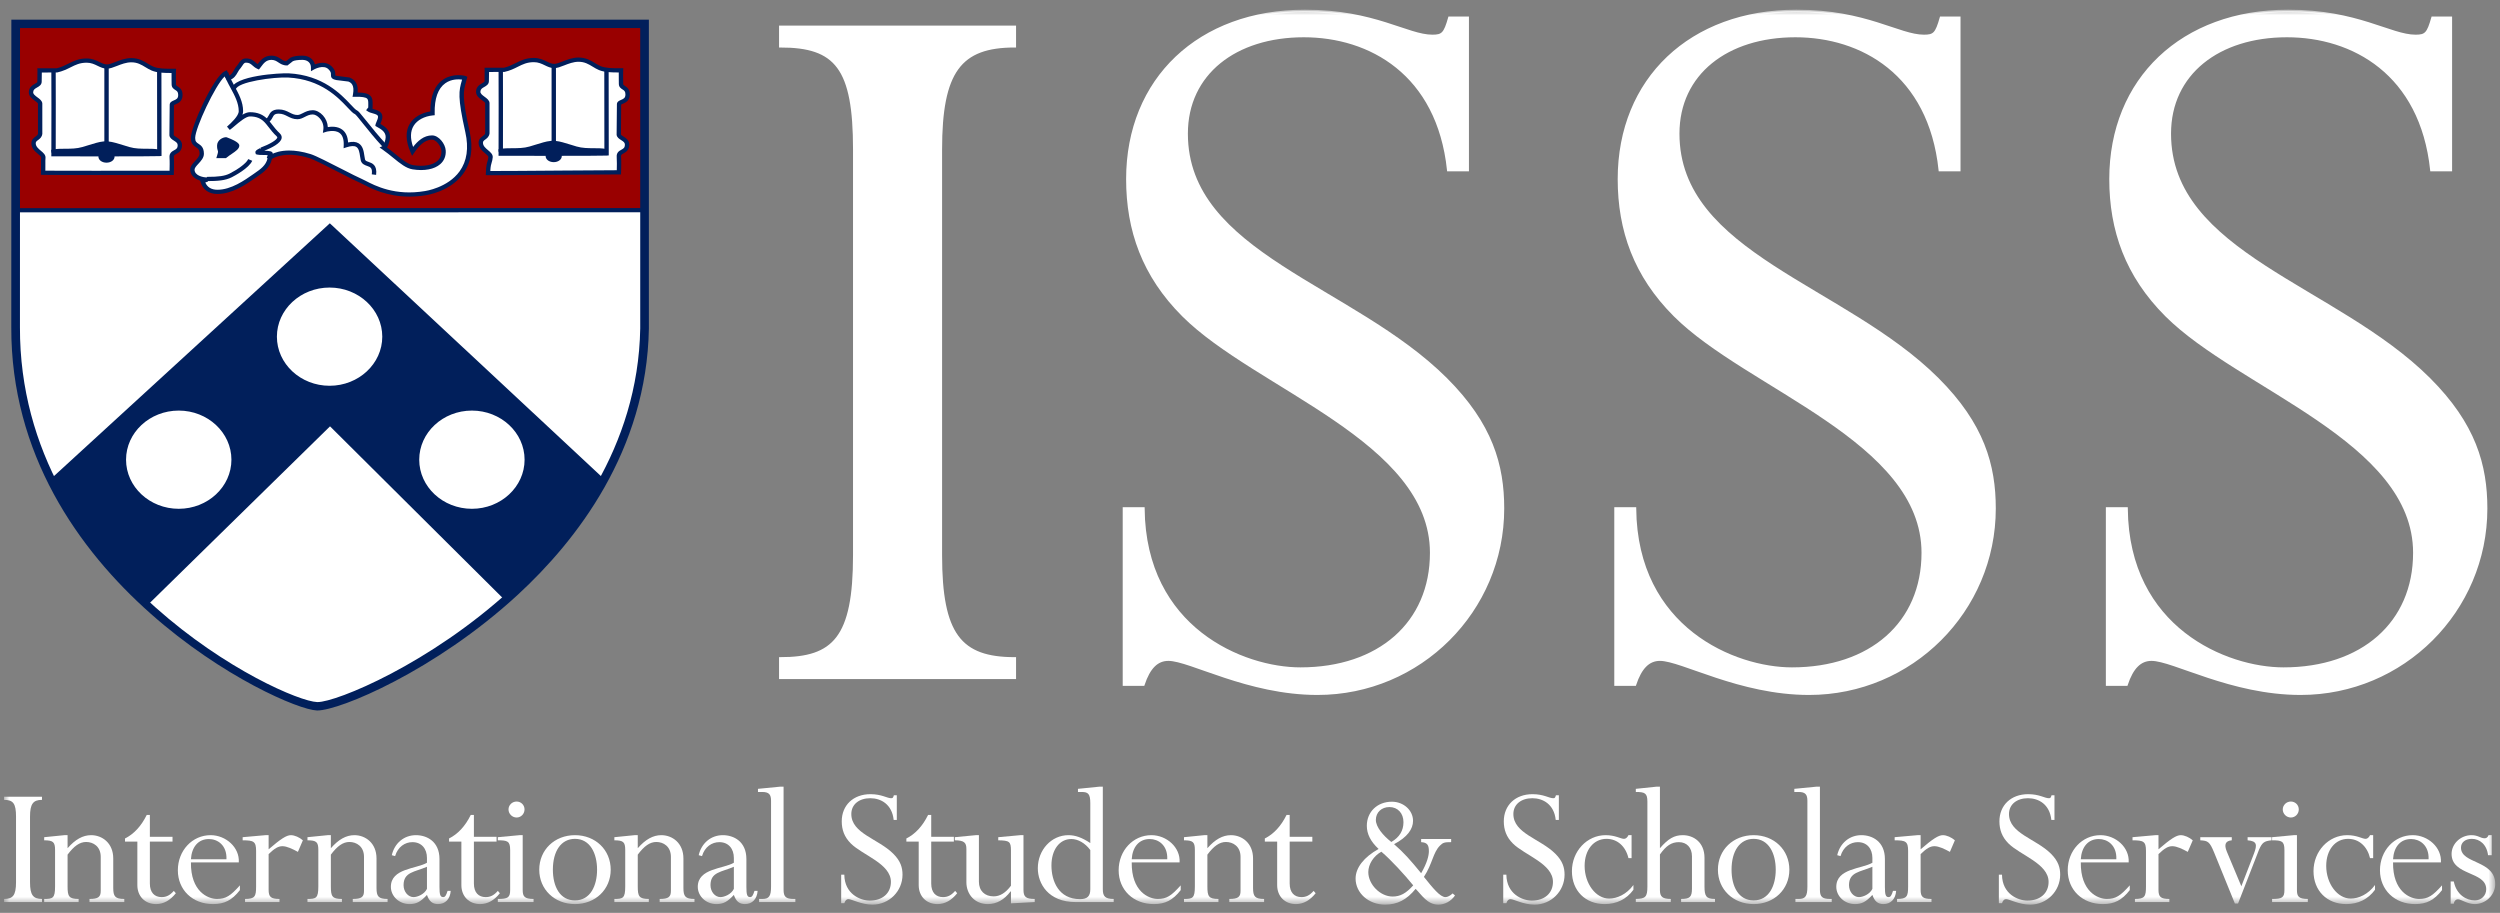 <?xml version="1.0" encoding="UTF-8"?>
<svg width="241px" height="88px" viewBox="0 0 241 88" version="1.1" xmlns="http://www.w3.org/2000/svg" xmlns:xlink="http://www.w3.org/1999/xlink">
    <rect x="0" y="0" width="241" height="88" fill="#808080" stroke="none"/>
    <!-- Generator: Sketch 48.2 (47327) - http://www.bohemiancoding.com/sketch -->
    <title>logo/penn-isss/reverse</title>
    <desc>Created with Sketch.</desc>
    <defs>
        <polygon id="path-1" points="0 86.25 240.149 86.25 240.149 0 0 0"></polygon>
    </defs>
    <g id="nav/footer/penn-isss" stroke="none" stroke-width="1" fill="none" fill-rule="evenodd" transform="translate(-494, -50)">
        <g id="logo/penn-isss/reverse-alt" transform="translate(494.391, 49.379)">
            <g id="Page-1-Copy" transform="translate(0, 1.579)">
                <path d="M1.14,1.338 L61.765,1.338 L61.765,30.709 C61.354,54.652 33.67,67.236 30.187,67.121 C26.565,67 1.058,54.687 1.134,30.585 C1.135,30.152 1.14,1.338 1.14,1.338" id="Fill-1" fill="#FFFFFF"></path>
                <path d="M1.135,19.188 C1.222,19.272 1.138,1.343 1.138,1.343 L61.719,1.343 L61.719,19.189 L1.135,19.188 Z" id="Fill-3" fill="#990000"></path>
                <path d="M1.331,18.984 L61.507,18.984 L61.507,1.547 L1.349,1.547 C1.41,14.514 1.407,18.013 1.331,18.984 Z M61.929,19.393 L1.135,19.392 L1.099,19.181 L0.931,19.146 C0.995,18.692 0.95,6.141 0.927,1.344 L0.927,1.138 L61.929,1.138 L61.929,19.393 Z" id="Fill-5" fill="#990000"></path>
                <path d="M4.529,45.314 C6.86,50.061 9.74,53.883 13.784,57.134 L31.424,39.85 L48.404,56.728 C51.904,53.626 55.313,49.871 57.757,45.422 L31.403,20.85 L4.65,45.364 L4.529,45.314 Z" id="Fill-7" fill="#011F5B"></path>
                <path d="M4.84,45.471 C7.196,50.197 10.041,53.825 13.771,56.858 L31.425,39.559 L48.412,56.444 C52.339,52.94 55.393,49.246 57.495,45.461 L31.402,21.133 L4.84,45.471 Z M13.798,57.411 L13.65,57.292 C9.735,54.144 6.776,50.365 4.339,45.402 L4.098,44.912 L4.605,45.124 L31.404,20.569 L31.55,20.704 L58.017,45.381 L57.942,45.517 C55.789,49.439 52.627,53.262 48.545,56.879 L48.395,57.013 L31.423,40.141 L13.798,57.411 Z" id="Fill-9" fill="#011F5B"></path>
                <polygon id="Fill-11" fill="#011F5B" points="1.135 19.514 1.135 19.105 61.715 19.097 61.715 19.505"></polygon>
                <path d="M46.539,5.777 L48.188,5.777 C49.397,5.51 49.837,4.831 51.076,4.831 C51.968,4.831 52.388,5.405 53.043,5.405 C53.596,5.405 54.446,4.793 55.378,4.793 C56.331,4.793 56.802,5.348 57.427,5.605 C57.98,5.835 58.707,5.823 59.475,5.823 C59.455,6.358 59.475,6.676 59.475,7.125 C59.475,7.585 60.11,7.403 60.11,8.15 C60.11,8.934 59.29,8.78 59.29,9.096 L59.259,12.012 C59.301,12.375 60.059,12.423 60.059,12.977 C60.059,13.8 59.215,13.514 59.27,14.163 C59.311,14.641 59.27,15.654 59.27,15.654 C57.641,15.654 47.168,15.747 46.655,15.728 C46.686,14.648 46.86,14.713 46.897,14.192 C46.928,13.772 45.956,13.513 45.956,12.805 C45.956,12.318 46.539,12.346 46.59,11.887 L46.59,8.981 C46.56,8.598 45.679,8.407 45.709,7.862 C45.745,7.21 46.529,7.293 46.529,6.857 C46.529,6.668 46.549,5.959 46.539,5.777" id="Fill-13" fill="#FFFFFF"></path>
                <path d="M46.874,15.527 C47.759,15.534 51.017,15.506 53.934,15.484 C56.142,15.469 58.209,15.453 59.066,15.451 C59.075,15.136 59.088,14.515 59.06,14.18 C59.023,13.741 59.305,13.586 59.511,13.474 C59.714,13.363 59.848,13.289 59.848,12.977 C59.848,12.786 59.711,12.689 59.488,12.547 C59.296,12.426 59.079,12.289 59.051,12.034 L59.079,9.093 C59.079,8.839 59.312,8.742 59.481,8.67 C59.714,8.572 59.9,8.495 59.9,8.149 C59.9,7.841 59.783,7.766 59.62,7.664 C59.47,7.567 59.265,7.437 59.265,7.125 C59.265,6.976 59.262,6.84 59.26,6.706 C59.256,6.493 59.253,6.283 59.258,6.027 L59.254,6.027 C58.547,6.027 57.883,6.016 57.344,5.793 C57.132,5.705 56.938,5.587 56.75,5.473 C56.348,5.228 55.97,4.997 55.378,4.997 C54.892,4.997 54.415,5.184 53.995,5.347 C53.635,5.488 53.325,5.609 53.043,5.609 C52.691,5.609 52.402,5.469 52.122,5.333 C51.82,5.187 51.506,5.035 51.076,5.035 C50.414,5.035 50.004,5.24 49.529,5.478 C49.175,5.656 48.773,5.857 48.234,5.976 L46.752,5.981 C46.752,6.141 46.747,6.349 46.744,6.529 C46.742,6.671 46.739,6.794 46.739,6.857 C46.739,7.173 46.492,7.312 46.294,7.425 C46.07,7.55 45.933,7.639 45.92,7.873 C45.909,8.054 46.075,8.189 46.328,8.374 C46.55,8.536 46.779,8.704 46.8,8.965 L46.801,11.888 C46.765,12.219 46.552,12.373 46.397,12.487 C46.241,12.6 46.166,12.661 46.166,12.805 C46.166,13.107 46.417,13.318 46.658,13.521 C46.89,13.717 47.129,13.919 47.108,14.206 C47.091,14.431 47.05,14.565 47.01,14.695 C46.958,14.862 46.899,15.05 46.874,15.527 M47.045,15.935 C46.834,15.935 46.697,15.934 46.647,15.933 L46.438,15.924 L46.445,15.722 C46.465,15.036 46.543,14.781 46.606,14.577 C46.644,14.455 46.674,14.358 46.688,14.177 C46.694,14.093 46.528,13.953 46.382,13.829 C46.098,13.59 45.745,13.292 45.745,12.805 C45.745,12.451 45.976,12.283 46.144,12.16 C46.29,12.054 46.366,11.993 46.381,11.866 L46.379,8.981 C46.374,8.918 46.208,8.797 46.075,8.7 C45.808,8.506 45.476,8.263 45.499,7.851 C45.525,7.386 45.86,7.196 46.082,7.071 C46.265,6.968 46.318,6.928 46.318,6.857 C46.318,6.792 46.321,6.666 46.323,6.521 C46.329,6.248 46.335,5.906 46.329,5.788 L46.317,5.572 L48.188,5.572 C48.628,5.47 48.987,5.291 49.335,5.116 C49.838,4.864 50.312,4.626 51.076,4.626 C51.606,4.626 51.981,4.809 52.311,4.968 C52.568,5.094 52.79,5.2 53.043,5.2 C53.243,5.2 53.531,5.088 53.837,4.969 C54.293,4.79 54.811,4.588 55.378,4.588 C56.091,4.588 56.561,4.874 56.974,5.128 C57.156,5.238 57.328,5.343 57.509,5.418 C57.996,5.619 58.657,5.62 59.364,5.619 L59.694,5.619 L59.685,5.831 C59.672,6.181 59.677,6.438 59.681,6.699 C59.683,6.835 59.686,6.973 59.686,7.125 C59.686,7.209 59.713,7.234 59.851,7.322 C60.038,7.441 60.321,7.621 60.321,8.149 C60.321,8.763 59.9,8.94 59.648,9.045 C59.593,9.068 59.509,9.104 59.49,9.123 L59.47,12.013 C59.476,12.053 59.6,12.13 59.718,12.206 C59.951,12.353 60.27,12.556 60.27,12.977 C60.27,13.527 59.938,13.71 59.718,13.829 C59.522,13.937 59.466,13.976 59.48,14.146 C59.521,14.631 59.482,15.62 59.48,15.662 L59.473,15.859 L59.27,15.859 C58.587,15.859 56.345,15.875 53.937,15.892 C51.067,15.914 48.116,15.935 47.045,15.935" id="Fill-15" fill="#011F5B"></path>
                <path d="M52.743,14.066 C50.372,14.066 48.074,14.062 47.881,14.061 L47.668,14.061 L47.67,13.854 C47.691,12.344 47.67,5.892 47.67,5.827 L48.092,5.825 C48.092,5.887 48.11,11.836 48.094,13.653 C51.243,13.66 56.745,13.663 57.871,13.642 C57.871,11.675 57.862,5.778 57.862,5.778 L58.283,5.777 C58.283,5.777 58.293,12.108 58.293,13.838 L58.293,14.024 L58.101,14.041 C57.877,14.061 55.269,14.066 52.743,14.066" id="Fill-17" fill="#011F5B"></path>
                <mask id="mask-2" fill="white">
                    <use xlink:href="#path-1"></use>
                </mask>
                <g id="Clip-20"></g>
                <polygon id="Fill-19" fill="#011F5B" mask="url(#mask-2)" points="52.781 13.876 53.203 13.876 53.203 5.424 52.781 5.424"></polygon>
                <path d="M53.146,12.834 C53.576,12.853 54.365,13.134 55.133,13.359 C56.126,13.652 57.179,13.447 57.959,13.599 C58.205,13.647 53.146,13.685 53.146,13.685 C53.165,12.739 53.146,12.834 53.146,12.834" id="Fill-21" fill="#011F5B" mask="url(#mask-2)"></path>
                <path d="M53.365,13.067 C53.366,13.175 53.364,13.31 53.36,13.48 C53.802,13.476 54.289,13.472 54.775,13.466 C54.686,13.438 54.596,13.411 54.508,13.384 C54.078,13.251 53.667,13.123 53.365,13.067 Z M52.931,13.891 L52.935,13.681 C52.943,13.346 52.944,13.147 52.944,13.029 L52.891,13.027 L52.978,12.611 L53.17,12.628 C53.189,12.631 53.205,12.632 53.22,12.635 C53.57,12.665 54.066,12.818 54.635,12.994 C54.82,13.051 55.008,13.11 55.194,13.165 C55.742,13.325 56.312,13.327 56.862,13.329 C57.27,13.33 57.654,13.331 58.001,13.399 L58.187,13.435 L58.178,13.622 C58.17,13.705 58.164,13.759 57.919,13.795 L57.917,13.799 C57.913,13.798 57.909,13.797 57.904,13.795 C57.463,13.857 56.294,13.864 53.147,13.89 L52.931,13.891 Z" id="Fill-22" fill="#011F5B" mask="url(#mask-2)"></path>
                <path d="M52.418,14.087 C52.418,13.875 52.672,13.704 52.987,13.704 C53.301,13.704 53.555,13.875 53.555,14.087 C53.555,14.298 53.301,14.469 52.987,14.469 C52.672,14.469 52.418,14.298 52.418,14.087" id="Fill-23" fill="#011F5B" mask="url(#mask-2)"></path>
                <path d="M52.987,13.908 C52.771,13.908 52.629,14.015 52.629,14.087 C52.629,14.157 52.771,14.264 52.987,14.264 C53.205,14.264 53.344,14.16 53.344,14.087 C53.344,14.014 53.205,13.908 52.987,13.908 M52.987,14.673 C52.549,14.673 52.207,14.416 52.207,14.087 C52.207,13.757 52.549,13.499 52.987,13.499 C53.423,13.499 53.766,13.757 53.766,14.087 C53.766,14.416 53.423,14.673 52.987,14.673" id="Fill-24" fill="#011F5B" mask="url(#mask-2)"></path>
                <path d="M52.708,12.834 C52.277,12.853 51.488,13.134 50.721,13.359 C49.727,13.652 48.673,13.447 47.894,13.599 C47.648,13.647 52.708,13.685 52.708,13.685 C52.687,12.739 52.708,12.834 52.708,12.834" id="Fill-25" fill="#011F5B" mask="url(#mask-2)"></path>
                <path d="M51.078,13.466 C51.565,13.472 52.052,13.476 52.493,13.48 C52.489,13.31 52.487,13.175 52.487,13.068 C52.186,13.123 51.775,13.25 51.346,13.383 C51.257,13.411 51.168,13.438 51.078,13.466 Z M52.923,13.891 L52.706,13.889 C49.56,13.865 48.39,13.856 47.95,13.796 C47.945,13.797 47.941,13.798 47.936,13.799 L47.934,13.794 C47.69,13.758 47.685,13.705 47.676,13.621 L47.658,13.438 L47.853,13.399 C48.199,13.331 48.584,13.331 48.991,13.329 C49.542,13.327 50.112,13.326 50.66,13.165 C50.846,13.111 51.034,13.051 51.218,12.995 C51.788,12.818 52.284,12.665 52.635,12.635 C52.649,12.633 52.665,12.631 52.683,12.628 L52.873,12.607 L52.964,13.027 L52.909,13.029 C52.909,13.146 52.911,13.345 52.918,13.681 L52.923,13.891 Z" id="Fill-26" fill="#011F5B" mask="url(#mask-2)"></path>
                <path d="M19.137,16.505 C19.301,17.126 19.783,17.537 20.571,17.537 C22.035,17.537 23.449,16.486 24.299,15.893 C24.965,15.434 25.651,14.947 25.651,13.943 L25.528,14.325 C25.528,14.325 26.675,13.216 29.502,14.095 C30.288,14.34 33.651,16.17 34.378,16.467 C35.002,16.725 37.193,18.247 40.615,17.661 C40.615,17.661 45.841,16.963 44.673,11.749 C43.839,8.021 44.098,7.756 44.416,6.561 C44.293,6.504 41.22,5.835 41.302,9.965 C39.97,10.099 38.27,11.074 39.376,13.637 C39.827,12.986 40.431,12.297 41.26,12.297 C41.783,12.297 42.333,13.025 42.367,13.56 C42.449,14.86 41.097,15.434 39.417,15.166 C38.565,15.031 37.781,14.117 36.607,13.293 C36.812,13.197 37,12.528 37,12.26 C37,11.6 36.415,11.294 36.017,11.074 C36.098,10.845 36.262,10.538 36.262,10.309 C36.262,9.783 35.494,9.822 35.197,9.622 C35.319,9.458 35.319,9.554 35.319,9.315 C35.319,8.549 35.443,8.129 33.845,8.168 C33.978,7.412 33.815,6.925 33.271,6.714 L32.084,6.561 C31.346,6.428 32.081,6.189 31.401,5.554 C30.793,4.986 29.794,5.554 29.794,5.554 C29.794,5.028 29.42,4.611 28.765,4.611 C28.417,4.611 27.987,4.639 27.741,4.763 L27.249,5.146 C26.635,5.146 26.481,4.611 25.775,4.611 C25.067,4.611 24.781,5.146 24.504,5.49 C24.022,5.27 23.961,4.878 23.316,4.878 C22.937,4.878 22.825,5.27 22.66,5.451 C22.24,5.902 22.27,6.367 21.615,6.597 L21.371,6.181 C21.363,6.155 21.356,6.128 21.35,6.102 C20.387,6.551 18.214,11.351 18.214,12.336 C18.214,13.273 19.055,12.862 19.055,13.866 C19.055,14.459 18.154,14.89 18.154,15.396 C18.154,16.036 18.922,16.352 19.587,16.352 L19.137,16.505 Z" id="Fill-27" fill="#FFFFFF" mask="url(#mask-2)"></path>
                <path d="M27.485,13.552 C28.051,13.552 28.74,13.644 29.567,13.901 C30.048,14.051 31.413,14.75 32.617,15.366 C33.416,15.775 34.17,16.161 34.46,16.279 C34.553,16.318 34.679,16.382 34.837,16.464 C35.77,16.947 37.71,17.951 40.579,17.46 C40.608,17.456 42.77,17.147 43.917,15.555 C44.623,14.575 44.808,13.309 44.468,11.791 C43.697,8.348 43.85,7.801 44.129,6.809 L44.155,6.715 C43.838,6.673 43.142,6.641 42.543,7.062 C41.831,7.563 41.484,8.538 41.512,9.961 L41.516,10.149 L41.323,10.168 C40.505,10.251 39.818,10.625 39.485,11.168 C39.161,11.696 39.144,12.381 39.432,13.206 C39.874,12.637 40.461,12.094 41.261,12.094 C41.909,12.094 42.536,12.906 42.577,13.548 C42.61,14.078 42.427,14.535 42.049,14.866 C41.479,15.364 40.509,15.548 39.383,15.367 C38.755,15.267 38.183,14.801 37.521,14.26 C37.198,13.997 36.865,13.725 36.484,13.458 L36.198,13.258 L36.516,13.109 C36.617,13.035 36.789,12.51 36.789,12.26 C36.789,11.734 36.319,11.475 35.941,11.267 L35.789,11.183 L35.818,11.007 C35.841,10.942 35.87,10.87 35.901,10.796 C35.972,10.627 36.052,10.437 36.052,10.309 C36.052,10.137 35.915,10.069 35.531,9.964 C35.362,9.916 35.202,9.873 35.077,9.787 L34.901,9.669 L35.027,9.501 C35.062,9.455 35.089,9.425 35.109,9.404 C35.11,9.383 35.109,9.355 35.109,9.314 L35.111,9.159 C35.114,8.84 35.111,8.656 35.002,8.552 C34.86,8.415 34.483,8.357 33.851,8.371 L33.595,8.378 L33.638,8.133 C33.792,7.256 33.482,7.015 33.193,6.904 L32.056,6.763 C31.583,6.678 31.5,6.504 31.511,6.231 C31.517,6.099 31.522,5.951 31.255,5.7 C30.771,5.247 29.908,5.725 29.9,5.729 L29.585,5.908 L29.584,5.554 C29.584,5.104 29.263,4.814 28.765,4.814 C28.333,4.814 28.004,4.86 27.838,4.945 L27.324,5.35 L27.249,5.35 C26.888,5.35 26.655,5.196 26.449,5.061 C26.248,4.929 26.075,4.814 25.774,4.814 C25.273,4.814 25.029,5.141 24.792,5.456 C24.751,5.512 24.71,5.565 24.67,5.616 L24.567,5.744 L24.415,5.675 C24.206,5.579 24.068,5.458 23.947,5.351 C23.761,5.19 23.639,5.082 23.316,5.082 C23.171,5.082 23.094,5.178 22.965,5.382 C22.916,5.458 22.869,5.531 22.819,5.587 C22.682,5.732 22.597,5.884 22.514,6.029 C22.351,6.317 22.181,6.615 21.686,6.789 L21.52,6.846 L21.265,6.413 C20.354,7.258 18.424,11.394 18.424,12.336 C18.424,12.689 18.551,12.773 18.743,12.9 C18.976,13.056 19.266,13.248 19.266,13.867 C19.266,14.251 18.984,14.558 18.735,14.828 C18.544,15.034 18.364,15.23 18.364,15.396 C18.364,15.943 19.115,16.148 19.588,16.148 L19.658,16.545 L19.4,16.632 C19.588,17.092 19.989,17.334 20.571,17.334 C21.886,17.334 23.176,16.43 24.029,15.831 L24.176,15.728 C24.708,15.361 25.256,14.983 25.403,14.309 L25.328,14.264 L25.451,13.882 L25.756,13.927 C26.09,13.752 26.654,13.552 27.485,13.552 M39.081,17.998 C36.91,17.998 35.373,17.203 34.639,16.824 C34.495,16.749 34.38,16.689 34.295,16.654 C33.99,16.53 33.262,16.158 32.421,15.727 C31.291,15.148 29.885,14.428 29.438,14.289 C27.326,13.632 26.197,14.132 25.821,14.367 C25.65,15.213 24.977,15.676 24.421,16.06 L24.276,16.162 C23.378,16.791 22.023,17.741 20.571,17.741 C19.729,17.741 19.132,17.309 18.933,16.555 L18.907,16.456 C18.372,16.292 17.944,15.932 17.944,15.396 C17.944,15.075 18.186,14.811 18.421,14.556 C18.629,14.33 18.845,14.097 18.845,13.867 C18.845,13.463 18.703,13.367 18.505,13.237 C18.281,13.089 18.004,12.903 18.004,12.336 C18.004,11.275 20.215,6.405 21.259,5.918 L21.494,5.809 L21.573,6.125 L21.702,6.336 C21.927,6.216 22.022,6.05 22.146,5.832 C22.235,5.674 22.337,5.494 22.504,5.315 C22.539,5.277 22.572,5.223 22.607,5.168 C22.731,4.971 22.92,4.674 23.316,4.674 C23.801,4.674 24.029,4.874 24.229,5.049 C24.299,5.111 24.368,5.171 24.447,5.223 C24.448,5.221 24.45,5.218 24.451,5.216 C24.708,4.875 25.06,4.406 25.774,4.406 C26.204,4.406 26.46,4.574 26.686,4.724 C26.852,4.833 26.986,4.922 27.179,4.94 L27.609,4.604 C27.874,4.466 28.252,4.406 28.765,4.406 C29.379,4.406 29.838,4.741 29.968,5.25 C30.351,5.101 31.044,4.938 31.547,5.407 C31.951,5.785 31.939,6.074 31.931,6.248 C31.93,6.272 31.929,6.302 31.93,6.317 C31.934,6.312 31.982,6.335 32.122,6.361 L33.3,6.512 C33.906,6.741 34.157,7.225 34.086,7.961 C34.717,7.966 35.086,8.059 35.298,8.262 C35.539,8.492 35.535,8.803 35.531,9.164 L35.53,9.314 C35.53,9.412 35.53,9.478 35.514,9.533 C35.557,9.546 35.603,9.559 35.648,9.572 C35.975,9.662 36.472,9.799 36.472,10.309 C36.472,10.516 36.377,10.746 36.292,10.949 C36.287,10.961 36.282,10.972 36.277,10.984 C36.706,11.229 37.209,11.582 37.209,12.26 C37.209,12.45 37.11,12.957 36.917,13.261 C37.236,13.496 37.529,13.734 37.792,13.949 C38.406,14.45 38.937,14.884 39.452,14.965 C40.432,15.121 41.3,14.971 41.766,14.563 C42.052,14.314 42.183,13.981 42.157,13.572 C42.13,13.14 41.653,12.502 41.261,12.502 C40.512,12.502 39.953,13.169 39.551,13.751 L39.333,14.065 L39.182,13.716 C38.702,12.605 38.683,11.678 39.122,10.96 C39.496,10.35 40.222,9.919 41.09,9.786 C41.093,8.253 41.535,7.201 42.404,6.661 C43.32,6.091 44.396,6.325 44.507,6.377 L44.662,6.45 L44.536,6.916 C44.274,7.847 44.13,8.36 44.879,11.706 C45.245,13.34 45.036,14.715 44.26,15.791 C43.005,17.529 40.74,17.85 40.644,17.863 C40.092,17.957 39.57,17.998 39.081,17.998" id="Fill-28" fill="#011F5B" mask="url(#mask-2)"></path>
                <path d="M21.401,12.473 C21.401,12.473 22.467,12.87 22.467,13.085 C22.467,13.375 21.778,13.696 21.319,14.079 L20.745,14.079 C20.95,13.429 20.745,13.666 20.745,13.085 C20.745,12.648 21.22,12.473 21.401,12.473" id="Fill-29" fill="#011F5B" mask="url(#mask-2)"></path>
                <path d="M21.019,13.874 L21.242,13.874 C21.385,13.761 21.545,13.653 21.698,13.549 C21.884,13.423 22.183,13.221 22.244,13.114 C22.134,13.015 21.756,12.828 21.37,12.68 C21.254,12.7 20.956,12.813 20.956,13.085 C20.956,13.287 20.982,13.368 21.006,13.438 C21.048,13.567 21.066,13.666 21.019,13.874 Z M21.397,14.283 L20.461,14.283 L20.544,14.019 C20.647,13.692 20.632,13.646 20.604,13.562 C20.575,13.473 20.534,13.35 20.534,13.085 C20.534,12.541 21.089,12.268 21.401,12.268 L21.476,12.282 C22.677,12.73 22.677,12.987 22.677,13.085 C22.677,13.385 22.335,13.616 21.94,13.884 C21.776,13.994 21.603,14.11 21.456,14.234 L21.397,14.283 Z" id="Fill-30" fill="#011F5B" mask="url(#mask-2)"></path>
                <path d="M35.867,15.9 L35.449,15.85 C35.528,15.22 35.317,15.146 34.998,15.036 C34.767,14.955 34.48,14.855 34.389,14.511 C34.359,14.395 34.339,14.26 34.319,14.116 C34.267,13.759 34.209,13.355 33.953,13.201 C33.762,13.086 33.449,13.1 33.021,13.24 L32.732,13.334 L32.743,13.038 C32.765,12.468 32.629,12.07 32.339,11.859 C31.856,11.506 31.061,11.745 31.053,11.748 L30.735,11.849 L30.779,11.527 C30.83,11.141 30.701,10.743 30.423,10.438 C30.22,10.214 29.966,10.075 29.758,10.075 C29.458,10.075 29.236,10.188 29.002,10.307 C28.783,10.418 28.558,10.535 28.284,10.535 C27.881,10.535 27.601,10.391 27.33,10.253 C27.074,10.122 26.832,9.999 26.48,9.999 C26.079,9.999 26.006,10.136 25.884,10.365 C25.789,10.541 25.671,10.763 25.384,10.896 L25.201,10.528 C25.362,10.453 25.427,10.332 25.51,10.177 C25.649,9.916 25.823,9.591 26.48,9.591 C26.936,9.591 27.249,9.751 27.526,9.892 C27.772,10.018 27.985,10.126 28.284,10.126 C28.454,10.126 28.616,10.043 28.806,9.946 C29.062,9.815 29.353,9.666 29.758,9.666 C30.088,9.666 30.455,9.854 30.74,10.168 C31.029,10.488 31.193,10.887 31.21,11.293 C31.554,11.236 32.143,11.205 32.592,11.532 C32.943,11.789 33.135,12.206 33.163,12.774 C33.588,12.676 33.92,12.702 34.174,12.854 C34.599,13.11 34.675,13.636 34.735,14.06 C34.754,14.188 34.77,14.308 34.797,14.412 C34.829,14.532 34.917,14.573 35.141,14.651 C35.477,14.768 35.987,14.946 35.867,15.9" id="Fill-31" fill="#011F5B" mask="url(#mask-2)"></path>
                <path d="M3.427,5.829 L5.076,5.829 C6.285,5.562 6.726,4.882 7.965,4.882 C8.856,4.882 9.275,5.456 9.931,5.456 C10.483,5.456 11.335,4.844 12.266,4.844 C13.218,4.844 13.69,5.399 14.315,5.657 C14.868,5.886 15.595,5.875 16.363,5.875 C16.343,6.41 16.363,6.727 16.363,7.177 C16.363,7.637 16.998,7.454 16.998,8.2 C16.998,8.984 16.179,8.831 16.179,9.147 L16.148,12.063 C16.189,12.426 16.947,12.474 16.947,13.028 C16.947,13.851 16.103,13.567 16.158,14.214 C16.199,14.693 16.158,15.706 16.158,15.706 C14.53,15.706 4.277,15.716 3.765,15.696 C3.796,14.616 3.748,14.764 3.786,14.243 C3.817,13.823 2.843,13.564 2.843,12.856 C2.843,12.369 3.427,12.398 3.478,11.938 L3.478,9.032 C3.447,8.651 2.567,8.458 2.597,7.913 C2.634,7.262 3.417,7.345 3.417,6.91 C3.417,6.718 3.438,6.011 3.427,5.829" id="Fill-32" fill="#FFFFFF" mask="url(#mask-2)"></path>
                <path d="M3.981,15.496 C5.246,15.508 11.475,15.504 14.593,15.502 L15.955,15.502 C15.964,15.186 15.977,14.566 15.949,14.231 C15.911,13.792 16.193,13.638 16.399,13.525 C16.602,13.415 16.736,13.341 16.736,13.029 C16.736,12.838 16.6,12.74 16.376,12.599 C16.184,12.478 15.967,12.34 15.939,12.085 L15.968,9.145 C15.968,8.89 16.2,8.793 16.37,8.721 C16.603,8.623 16.787,8.546 16.787,8.2 C16.787,7.893 16.671,7.818 16.508,7.715 C16.358,7.62 16.153,7.489 16.153,7.178 C16.153,7.027 16.15,6.891 16.148,6.757 C16.145,6.545 16.141,6.335 16.146,6.078 C15.438,6.078 14.771,6.068 14.232,5.844 C14.02,5.757 13.826,5.638 13.638,5.524 C13.236,5.279 12.858,5.049 12.266,5.049 C11.781,5.049 11.303,5.234 10.883,5.399 C10.523,5.539 10.213,5.661 9.931,5.661 C9.579,5.661 9.289,5.52 9.01,5.385 C8.707,5.238 8.395,5.086 7.965,5.086 C7.302,5.086 6.892,5.292 6.417,5.531 C6.063,5.707 5.662,5.908 5.123,6.028 L3.64,6.033 C3.64,6.192 3.636,6.401 3.633,6.58 C3.63,6.722 3.628,6.845 3.628,6.91 C3.628,7.225 3.38,7.364 3.182,7.476 C2.959,7.601 2.821,7.691 2.808,7.924 C2.797,8.106 2.963,8.241 3.217,8.426 C3.439,8.587 3.667,8.755 3.688,9.017 L3.689,11.939 C3.653,12.27 3.44,12.425 3.285,12.538 C3.129,12.651 3.054,12.712 3.054,12.857 C3.054,13.158 3.304,13.369 3.546,13.573 C3.778,13.768 4.017,13.97 3.996,14.257 C3.979,14.502 3.98,14.594 3.983,14.744 C3.986,14.887 3.991,15.082 3.981,15.496 M9.482,15.913 C6.671,15.913 4.014,15.911 3.757,15.9 L3.548,15.892 L3.555,15.691 C3.57,15.143 3.566,14.914 3.561,14.752 C3.558,14.591 3.557,14.492 3.575,14.229 C3.582,14.144 3.416,14.004 3.27,13.881 C2.986,13.642 2.632,13.344 2.632,12.857 C2.632,12.503 2.863,12.334 3.032,12.211 C3.178,12.105 3.255,12.044 3.269,11.917 L3.268,9.032 C3.262,8.971 3.096,8.85 2.963,8.751 C2.696,8.557 2.364,8.314 2.387,7.902 C2.413,7.436 2.748,7.248 2.97,7.123 C3.153,7.02 3.206,6.98 3.206,6.91 C3.206,6.844 3.209,6.718 3.212,6.573 C3.218,6.3 3.223,5.958 3.218,5.84 L3.205,5.625 L5.076,5.625 C5.516,5.522 5.875,5.342 6.223,5.167 C6.726,4.917 7.2,4.678 7.965,4.678 C8.494,4.678 8.869,4.86 9.198,5.02 C9.456,5.145 9.679,5.252 9.931,5.252 C10.131,5.252 10.419,5.139 10.725,5.02 C11.181,4.842 11.699,4.64 12.266,4.64 C12.979,4.64 13.449,4.926 13.862,5.179 C14.044,5.29 14.215,5.395 14.397,5.469 C14.884,5.671 15.547,5.666 16.255,5.671 L16.582,5.671 L16.574,5.882 C16.56,6.232 16.565,6.488 16.569,6.751 C16.571,6.887 16.574,7.024 16.574,7.178 C16.574,7.261 16.601,7.286 16.739,7.373 C16.926,7.493 17.209,7.672 17.209,8.2 C17.209,8.814 16.788,8.99 16.537,9.096 C16.481,9.12 16.397,9.156 16.379,9.174 L16.359,12.065 C16.364,12.104 16.487,12.182 16.606,12.258 C16.839,12.404 17.158,12.607 17.158,13.029 C17.158,13.58 16.826,13.761 16.606,13.881 C16.41,13.989 16.354,14.027 16.368,14.197 C16.41,14.683 16.371,15.672 16.369,15.714 L16.361,15.911 L14.593,15.911 C13.251,15.911 11.333,15.913 9.482,15.913" id="Fill-33" fill="#011F5B" mask="url(#mask-2)"></path>
                <path d="M9.631,14.118 C7.26,14.118 4.962,14.113 4.768,14.113 L4.556,14.112 L4.558,13.906 C4.579,12.395 4.558,5.943 4.558,5.878 L4.98,5.876 C4.98,5.939 4.998,11.887 4.981,13.704 C8.132,13.712 13.633,13.714 14.759,13.693 C14.759,11.727 14.749,5.829 14.749,5.829 L15.17,5.829 C15.17,5.829 15.181,12.158 15.181,13.889 L15.181,14.075 L14.989,14.092 C14.765,14.112 12.157,14.118 9.631,14.118" id="Fill-34" fill="#011F5B" mask="url(#mask-2)"></path>
                <polygon id="Fill-35" fill="#011F5B" mask="url(#mask-2)" points="9.668 13.927 10.09 13.927 10.09 5.475 9.668 5.475"></polygon>
                <path d="M10.033,12.885 C10.463,12.905 11.254,13.186 12.02,13.411 C13.014,13.703 14.068,13.499 14.847,13.65 C15.094,13.698 10.033,13.736 10.033,13.736 C10.054,12.79 10.033,12.885 10.033,12.885" id="Fill-36" fill="#011F5B" mask="url(#mask-2)"></path>
                <path d="M10.253,13.119 C10.253,13.227 10.252,13.362 10.248,13.53 C10.69,13.527 11.176,13.522 11.663,13.517 C11.573,13.49 11.483,13.462 11.393,13.435 C10.965,13.302 10.555,13.175 10.253,13.119 Z M9.818,13.943 L9.822,13.732 C9.83,13.396 9.832,13.198 9.832,13.081 L9.778,13.078 L9.865,12.662 L10.059,12.68 C10.076,12.682 10.091,12.684 10.106,12.686 C10.457,12.716 10.952,12.87 11.522,13.045 C11.706,13.103 11.895,13.161 12.082,13.216 C12.63,13.377 13.2,13.379 13.75,13.38 C14.157,13.381 14.542,13.383 14.889,13.45 L15.075,13.487 L15.066,13.673 C15.057,13.756 15.052,13.81 14.807,13.846 L14.806,13.85 C14.801,13.849 14.796,13.849 14.792,13.847 C14.351,13.908 13.182,13.916 10.035,13.941 L9.818,13.943 Z" id="Fill-37" fill="#011F5B" mask="url(#mask-2)"></path>
                <path d="M9.306,14.138 C9.306,13.926 9.561,13.755 9.874,13.755 C10.189,13.755 10.443,13.926 10.443,14.138 C10.443,14.349 10.189,14.52 9.874,14.52 C9.561,14.52 9.306,14.349 9.306,14.138" id="Fill-38" fill="#011F5B" mask="url(#mask-2)"></path>
                <path d="M9.875,13.96 C9.656,13.96 9.517,14.065 9.517,14.138 C9.517,14.21 9.66,14.316 9.875,14.316 C10.094,14.316 10.232,14.211 10.232,14.138 C10.232,14.065 10.094,13.96 9.875,13.96 M9.875,14.724 C9.438,14.724 9.095,14.467 9.095,14.138 C9.095,13.809 9.438,13.551 9.875,13.551 C10.312,13.551 10.654,13.809 10.654,14.138 C10.654,14.467 10.312,14.724 9.875,14.724" id="Fill-39" fill="#011F5B" mask="url(#mask-2)"></path>
                <path d="M9.596,12.885 C9.166,12.905 8.376,13.186 7.61,13.411 C6.615,13.703 5.562,13.499 4.782,13.65 C4.536,13.698 9.596,13.736 9.596,13.736 C9.576,12.79 9.596,12.885 9.596,12.885" id="Fill-40" fill="#011F5B" mask="url(#mask-2)"></path>
                <path d="M7.967,13.518 C8.453,13.522 8.939,13.527 9.381,13.531 C9.378,13.362 9.375,13.227 9.376,13.119 C9.075,13.175 8.665,13.302 8.236,13.434 C8.147,13.462 8.057,13.49 7.967,13.518 Z M9.811,13.942 L9.594,13.94 C6.448,13.916 5.278,13.907 4.838,13.847 C4.834,13.849 4.828,13.85 4.824,13.85 L4.822,13.845 C4.578,13.81 4.573,13.756 4.564,13.673 L4.546,13.49 L4.741,13.45 C5.087,13.383 5.472,13.381 5.879,13.38 C6.43,13.379 7,13.377 7.548,13.216 C7.735,13.161 7.924,13.103 8.108,13.046 C8.677,12.87 9.173,12.717 9.523,12.686 C9.538,12.684 9.553,12.682 9.571,12.68 L9.762,12.659 L9.852,13.079 L9.797,13.081 C9.797,13.197 9.8,13.397 9.807,13.733 L9.811,13.942 Z" id="Fill-41" fill="#011F5B" mask="url(#mask-2)"></path>
                <path d="M11.55,43.358 C11.55,40.631 13.918,38.418 16.839,38.418 C19.76,38.418 22.128,40.631 22.128,43.358 C22.128,46.085 19.76,48.294 16.839,48.294 C13.918,48.294 11.55,46.085 11.55,43.358" id="Fill-42" fill="#FFFFFF" mask="url(#mask-2)"></path>
                <path d="M16.839,38.622 C14.039,38.622 11.76,40.746 11.76,43.358 C11.76,45.967 14.039,48.09 16.839,48.09 C19.639,48.09 21.918,45.967 21.918,43.358 C21.918,40.746 19.639,38.622 16.839,38.622 M16.839,48.498 C13.807,48.498 11.339,46.192 11.339,43.358 C11.339,40.521 13.807,38.215 16.839,38.215 C19.872,38.215 22.339,40.521 22.339,43.358 C22.339,46.192 19.872,48.498 16.839,48.498" id="Fill-43" fill="#011F5B" mask="url(#mask-2)"></path>
                <path d="M26.092,31.497 C26.092,28.77 28.46,26.559 31.38,26.559 C34.302,26.559 36.67,28.77 36.67,31.497 C36.67,34.224 34.302,36.434 31.38,36.434 C28.46,36.434 26.092,34.224 26.092,31.497" id="Fill-44" fill="#FFFFFF" mask="url(#mask-2)"></path>
                <path d="M31.381,26.762 C28.581,26.762 26.302,28.886 26.302,31.497 C26.302,34.107 28.581,36.23 31.381,36.23 C34.181,36.23 36.46,34.107 36.46,31.497 C36.46,28.886 34.181,26.762 31.381,26.762 M31.381,36.637 C28.348,36.637 25.882,34.331 25.882,31.497 C25.882,28.662 28.348,26.355 31.381,26.355 C34.413,26.355 36.88,28.662 36.88,31.497 C36.88,34.331 34.413,36.637 31.381,36.637" id="Fill-45" fill="#011F5B" mask="url(#mask-2)"></path>
                <path d="M39.811,43.358 C39.811,40.631 42.179,38.418 45.101,38.418 C48.022,38.418 50.39,40.631 50.39,43.358 C50.39,46.085 48.022,48.294 45.101,48.294 C42.179,48.294 39.811,46.085 39.811,43.358" id="Fill-46" fill="#FFFFFF" mask="url(#mask-2)"></path>
                <path d="M45.101,38.622 C42.3,38.622 40.022,40.746 40.022,43.358 C40.022,45.967 42.3,48.09 45.101,48.09 C47.901,48.09 50.179,45.967 50.179,43.358 C50.179,40.746 47.901,38.622 45.101,38.622 M45.101,48.498 C42.068,48.498 39.6,46.192 39.6,43.358 C39.6,40.521 42.068,38.215 45.101,38.215 C48.133,38.215 50.601,40.521 50.601,43.358 C50.601,46.192 48.133,48.498 45.101,48.498" id="Fill-47" fill="#011F5B" mask="url(#mask-2)"></path>
                <path d="M36.53,13.228 C35.789,12.437 35.095,11.571 34.588,10.939 C34.262,10.531 33.924,10.109 33.837,10.05 C33.652,9.977 33.436,9.749 33.11,9.402 C32.217,8.453 30.554,6.687 27.411,6.518 C26.043,6.441 22.438,6.93 22.335,7.677 L21.918,7.623 C22.098,6.321 26.658,6.072 27.434,6.11 C30.749,6.289 32.487,8.135 33.421,9.127 C33.668,9.389 33.899,9.635 34.017,9.682 C34.15,9.737 34.307,9.922 34.921,10.688 C35.424,11.315 36.112,12.174 36.842,12.953 L36.53,13.228 Z" id="Fill-48" fill="#011F5B" mask="url(#mask-2)"></path>
                <path d="M25.886,14.234 L25.47,14.171 C25.479,14.116 25.485,14.061 25.488,14.004 C25.361,13.987 25.131,13.984 24.981,13.982 C24.7,13.98 24.521,13.977 24.407,13.944 L24.272,13.905 L24.229,13.745 C24.209,13.569 24.384,13.476 24.586,13.37 C24.624,13.349 24.657,13.332 24.675,13.32 L24.755,13.431 L24.725,13.276 C25.627,12.939 26.292,12.537 26.342,12.3 C26.345,12.284 26.352,12.253 26.294,12.198 C25.948,11.876 25.686,11.536 25.476,11.264 C25.353,11.106 25.243,10.964 25.137,10.85 C24.749,10.441 24.317,10.266 23.695,10.266 C23.315,10.266 22.654,10.827 22.217,11.198 C22.034,11.353 21.874,11.488 21.759,11.566 L21.491,11.253 L21.598,11.155 C21.905,10.875 22.623,10.221 22.623,9.756 C22.623,8.975 22.225,8.238 21.839,7.526 C21.572,7.034 21.321,6.57 21.196,6.097 L21.604,5.996 C21.717,6.423 21.956,6.866 22.211,7.336 C22.621,8.093 23.045,8.874 23.045,9.756 C23.045,9.871 23.021,9.987 22.978,10.101 C23.228,9.955 23.473,9.858 23.695,9.858 C24.437,9.858 24.978,10.079 25.448,10.574 C25.564,10.697 25.682,10.85 25.813,11.019 C26.024,11.294 26.265,11.604 26.586,11.904 C26.771,12.078 26.78,12.259 26.755,12.381 C26.657,12.851 25.835,13.278 25.087,13.575 C25.572,13.582 25.913,13.604 25.913,13.887 C25.913,14.009 25.903,14.125 25.886,14.234" id="Fill-49" fill="#011F5B" mask="url(#mask-2)"></path>
                <path d="M19.553,16.5 L19.553,16.092 C20.703,16.092 21.278,16.008 21.751,15.771 C22.478,15.401 23.348,14.808 23.538,14.38 L23.925,14.541 C23.606,15.261 22.22,15.993 21.945,16.133 C21.333,16.441 20.605,16.5 19.553,16.5" id="Fill-50" fill="#011F5B" mask="url(#mask-2)"></path>
                <path d="M1.538,1.747 C1.538,5.242 1.533,30.189 1.532,30.591 C1.457,54.493 26.849,66.611 30.182,66.721 C30.195,66.722 30.209,66.722 30.223,66.722 C32.032,66.723 41.063,63.055 48.94,55.8 C54.482,50.694 61.13,42.197 61.327,30.708 L61.327,1.747 L1.538,1.747 Z M30.208,67.531 C30.189,67.531 30.171,67.53 30.153,67.53 C26.726,67.417 0.62,55.024 0.697,30.589 C0.698,30.156 0.703,1.343 0.703,1.343 L0.703,0.938 L62.161,0.938 L62.161,30.715 C61.96,42.49 55.173,51.174 49.516,56.385 C41.563,63.712 32.35,67.531 30.208,67.531 Z" id="Fill-51" fill="#011F5B" mask="url(#mask-2)"></path>
                <path d="M90.301,52.552 C90.301,60.217 92.167,62.517 97.432,62.517 L97.432,64.378 L74.835,64.378 L74.835,62.517 C79.991,62.517 81.966,60.546 81.966,52.552 L81.966,13.461 C81.966,5.577 80.21,3.496 74.835,3.496 L74.835,1.635 L97.432,1.635 L97.432,3.496 C92.167,3.496 90.301,5.904 90.301,13.461 L90.301,52.552 Z" id="Fill-52" fill="#FFFFFF" mask="url(#mask-2)"></path>
                <path d="M90.301,52.552 C90.301,60.217 92.167,62.517 97.432,62.517 L97.432,64.378 L74.835,64.378 L74.835,62.517 C79.991,62.517 81.966,60.546 81.966,52.552 L81.966,13.461 C81.966,5.577 80.21,3.496 74.835,3.496 L74.835,1.635 L97.432,1.635 L97.432,3.496 C92.167,3.496 90.301,5.904 90.301,13.461 L90.301,52.552 Z" id="Stroke-53" stroke="#FFFFFF" stroke-width="0.25" mask="url(#mask-2)"></path>
                <path d="M141.09,15.432 L139.225,15.432 C138.238,6.123 131.656,2.51 125.294,2.51 C118.713,2.51 113.996,6.123 113.996,11.927 C113.996,23.534 130.011,26.601 139.006,35.579 C143.393,39.959 144.491,43.901 144.491,48.062 C144.491,57.918 136.482,65.911 126.611,65.911 C119.919,65.911 114.325,62.626 112.241,62.626 C111.144,62.626 110.376,63.393 109.827,65.035 L107.963,65.035 L107.963,48.062 L109.827,48.062 C109.937,59.67 119.48,63.502 124.965,63.502 C132.534,63.502 137.58,59.122 137.58,52.333 C137.58,41.492 120.687,36.456 113.667,29.448 C109.827,25.615 108.292,21.235 108.292,16.307 C108.292,6.671 115.203,0.101 125.404,0.101 C132.095,0.101 135.277,2.51 137.69,2.51 C138.677,2.51 138.896,2.292 139.334,0.758 L141.09,0.758 L141.09,15.432 Z" id="Fill-54" fill="#FFFFFF" mask="url(#mask-2)"></path>
                <path d="M141.09,15.432 L139.225,15.432 C138.238,6.123 131.656,2.51 125.294,2.51 C118.713,2.51 113.996,6.123 113.996,11.927 C113.996,23.534 130.011,26.601 139.006,35.579 C143.393,39.959 144.491,43.901 144.491,48.062 C144.491,57.918 136.482,65.911 126.611,65.911 C119.919,65.911 114.325,62.626 112.241,62.626 C111.144,62.626 110.376,63.393 109.827,65.035 L107.963,65.035 L107.963,48.062 L109.827,48.062 C109.937,59.67 119.48,63.502 124.965,63.502 C132.534,63.502 137.58,59.122 137.58,52.333 C137.58,41.492 120.687,36.456 113.667,29.448 C109.827,25.615 108.292,21.235 108.292,16.307 C108.292,6.671 115.203,0.101 125.404,0.101 C132.095,0.101 135.277,2.51 137.69,2.51 C138.677,2.51 138.896,2.292 139.334,0.758 L141.09,0.758 L141.09,15.432 Z" id="Stroke-55" stroke="#FFFFFF" stroke-width="0.25" mask="url(#mask-2)"></path>
                <path d="M188.478,15.432 L186.613,15.432 C185.626,6.123 179.044,2.51 172.682,2.51 C166.101,2.51 161.384,6.123 161.384,11.927 C161.384,23.534 177.399,26.601 186.394,35.579 C190.781,39.959 191.878,43.901 191.878,48.062 C191.878,57.918 183.87,65.911 173.998,65.911 C167.307,65.911 161.713,62.626 159.629,62.626 C158.532,62.626 157.764,63.393 157.215,65.035 L155.351,65.035 L155.351,48.062 L157.215,48.062 C157.325,59.67 166.868,63.502 172.353,63.502 C179.922,63.502 184.968,59.122 184.968,52.333 C184.968,41.492 168.075,36.456 161.055,29.448 C157.215,25.615 155.68,21.235 155.68,16.307 C155.68,6.671 162.591,0.101 172.792,0.101 C179.483,0.101 182.664,2.51 185.078,2.51 C186.065,2.51 186.284,2.292 186.722,0.758 L188.478,0.758 L188.478,15.432 Z" id="Fill-56" fill="#FFFFFF" mask="url(#mask-2)"></path>
                <path d="M188.478,15.432 L186.613,15.432 C185.626,6.123 179.044,2.51 172.682,2.51 C166.101,2.51 161.384,6.123 161.384,11.927 C161.384,23.534 177.399,26.601 186.394,35.579 C190.781,39.959 191.878,43.901 191.878,48.062 C191.878,57.918 183.87,65.911 173.998,65.911 C167.307,65.911 161.713,62.626 159.629,62.626 C158.532,62.626 157.764,63.393 157.215,65.035 L155.351,65.035 L155.351,48.062 L157.215,48.062 C157.325,59.67 166.868,63.502 172.353,63.502 C179.922,63.502 184.968,59.122 184.968,52.333 C184.968,41.492 168.075,36.456 161.055,29.448 C157.215,25.615 155.68,21.235 155.68,16.307 C155.68,6.671 162.591,0.101 172.792,0.101 C179.483,0.101 182.664,2.51 185.078,2.51 C186.065,2.51 186.284,2.292 186.722,0.758 L188.478,0.758 L188.478,15.432 Z" id="Stroke-57" stroke="#FFFFFF" stroke-width="0.25" mask="url(#mask-2)"></path>
                <path d="M235.866,15.432 L234.001,15.432 C233.014,6.123 226.432,2.51 220.07,2.51 C213.489,2.51 208.772,6.123 208.772,11.927 C208.772,23.534 224.787,26.601 233.782,35.579 C238.169,39.959 239.266,43.901 239.266,48.062 C239.266,57.918 231.258,65.911 221.386,65.911 C214.695,65.911 209.101,62.626 207.017,62.626 C205.92,62.626 205.152,63.393 204.603,65.035 L202.739,65.035 L202.739,48.062 L204.603,48.062 C204.713,59.67 214.256,63.502 219.741,63.502 C227.31,63.502 232.356,59.122 232.356,52.333 C232.356,41.492 215.463,36.456 208.443,29.448 C204.603,25.615 203.068,21.235 203.068,16.307 C203.068,6.671 209.979,0.101 220.18,0.101 C226.871,0.101 230.053,2.51 232.466,2.51 C233.453,2.51 233.672,2.292 234.11,0.758 L235.866,0.758 L235.866,15.432 Z" id="Fill-58" fill="#FFFFFF" mask="url(#mask-2)"></path>
                <path d="M235.866,15.432 L234.001,15.432 C233.014,6.123 226.432,2.51 220.07,2.51 C213.489,2.51 208.772,6.123 208.772,11.927 C208.772,23.534 224.787,26.601 233.782,35.579 C238.169,39.959 239.266,43.901 239.266,48.062 C239.266,57.918 231.258,65.911 221.386,65.911 C214.695,65.911 209.101,62.626 207.017,62.626 C205.92,62.626 205.152,63.393 204.603,65.035 L202.739,65.035 L202.739,48.062 L204.603,48.062 C204.713,59.67 214.256,63.502 219.741,63.502 C227.31,63.502 232.356,59.122 232.356,52.333 C232.356,41.492 215.463,36.456 208.443,29.448 C204.603,25.615 203.068,21.235 203.068,16.307 C203.068,6.671 209.979,0.101 220.18,0.101 C226.871,0.101 230.053,2.51 232.466,2.51 C233.453,2.51 233.672,2.292 234.11,0.758 L235.866,0.758 L235.866,15.432 Z" id="Stroke-59" stroke="#FFFFFF" stroke-width="0.25" mask="url(#mask-2)"></path>
                <path d="M2.503,84.089 C2.503,85.329 2.805,85.7 3.656,85.7 L3.656,86.002 L8.13023029e-05,86.002 L8.13023029e-05,85.7 C0.834,85.7 1.154,85.382 1.154,84.089 L1.154,77.762 C1.154,76.486 0.87,76.149 8.13023029e-05,76.15 L8.13023029e-05,75.848 L3.656,75.848 L3.656,76.149 C2.805,76.149 2.503,76.54 2.503,77.762 L2.503,84.089 Z" id="Fill-60" fill="#FFFFFF" mask="url(#mask-2)"></path>
                <path d="M10.526,84.637 C10.526,85.453 10.704,85.701 11.591,85.701 L11.591,86.002 L8.236,86.002 L8.236,85.701 C9.087,85.701 9.319,85.506 9.319,84.922 L9.319,81.644 C9.319,80.633 8.591,80.208 7.917,80.208 C7.295,80.208 6.745,80.597 6.123,81.43 L6.123,84.496 C6.123,85.453 6.248,85.701 7.188,85.701 L7.188,86.002 L3.869,86.002 L3.869,85.701 C4.704,85.701 4.917,85.631 4.917,84.496 L4.917,80.969 C4.917,80.208 4.721,80.048 3.869,80.048 L3.869,79.747 L5.821,79.552 L6.123,79.552 L6.123,80.81 C6.869,79.959 7.596,79.552 8.396,79.552 C9.443,79.552 10.526,80.296 10.526,81.802 L10.526,84.637 Z" id="Fill-61" fill="#FFFFFF" mask="url(#mask-2)"></path>
                <path d="M14.056,79.712 L16.24,79.712 L16.24,80.171 L14.056,80.171 L14.056,84.212 C14.056,85.081 14.5,85.524 15.192,85.524 C15.654,85.524 15.991,85.346 16.365,84.922 L16.56,85.151 C16.009,85.843 15.37,86.197 14.661,86.197 C13.595,86.197 12.85,85.452 12.85,84.371 L12.85,80.171 L11.66,80.171 L11.66,79.87 C12.513,79.446 13.222,78.684 13.755,77.602 L14.056,77.602 L14.056,79.712 Z" id="Fill-62" fill="#FFFFFF" mask="url(#mask-2)"></path>
                <path d="M21.44,81.873 C21.493,80.491 20.553,79.925 19.754,79.925 C18.707,79.925 18.086,80.704 18.015,81.873 L21.44,81.873 Z M18.015,82.175 C17.979,84.992 19.665,85.701 20.518,85.701 C21.387,85.701 21.831,85.4 22.736,84.39 L22.736,84.85 C21.973,85.825 21.245,86.197 20.144,86.197 C18.174,86.197 16.754,84.832 16.754,82.937 C16.754,81.042 18.139,79.552 19.913,79.552 C21.37,79.552 22.718,80.722 22.63,82.175 L18.015,82.175 Z" id="Fill-63" fill="#FFFFFF" mask="url(#mask-2)"></path>
                <path d="M25.504,84.815 C25.504,85.506 25.717,85.701 26.551,85.701 L26.551,86.002 L23.231,86.002 L23.231,85.701 C24.191,85.701 24.297,85.453 24.297,84.496 L24.297,81.076 C24.297,80.154 24.066,80.048 23.001,80.048 L23.001,79.747 L25.202,79.552 L25.504,79.552 L25.504,80.916 C26.675,79.907 27.226,79.552 27.652,79.552 C28.007,79.552 28.486,79.764 28.805,80.048 L28.327,81.164 C27.811,80.881 27.262,80.615 26.836,80.615 C26.427,80.615 26.072,80.828 25.504,81.377 L25.504,84.815 Z" id="Fill-64" fill="#FFFFFF" mask="url(#mask-2)"></path>
                <path d="M35.905,84.637 C35.905,85.453 36.083,85.701 36.971,85.701 L36.971,86.002 L33.616,86.002 L33.616,85.701 C34.468,85.701 34.699,85.506 34.699,84.922 L34.699,81.644 C34.699,80.633 33.97,80.208 33.296,80.208 C32.675,80.208 32.125,80.597 31.504,81.43 L31.504,84.496 C31.504,85.453 31.627,85.701 32.569,85.701 L32.569,86.002 L29.249,86.002 L29.249,85.701 C30.083,85.701 30.296,85.631 30.296,84.496 L30.296,80.969 C30.296,80.208 30.101,80.048 29.249,80.048 L29.249,79.747 L31.201,79.552 L31.504,79.552 L31.504,80.81 C32.248,79.959 32.977,79.552 33.775,79.552 C34.822,79.552 35.905,80.296 35.905,81.802 L35.905,84.637 Z" id="Fill-65" fill="#FFFFFF" mask="url(#mask-2)"></path>
                <path d="M40.768,82.599 C39.579,83.114 38.513,83.095 38.513,84.372 C38.513,85.011 38.957,85.524 39.473,85.524 C39.845,85.524 40.519,85.257 40.768,84.726 L40.768,82.599 Z M41.975,84.549 C41.975,85.275 42.046,85.524 42.331,85.524 C42.526,85.524 42.614,85.364 42.756,84.921 L43.058,84.921 C43.005,85.701 42.544,86.197 41.833,86.197 C41.3,86.197 40.981,85.931 40.768,85.312 C40.147,85.985 39.739,86.197 39.082,86.197 C38.105,86.197 37.289,85.453 37.289,84.531 C37.289,82.742 39.739,82.813 40.768,82.211 L40.768,81.75 C40.768,80.863 40.253,80.225 39.365,80.225 C38.656,80.225 37.963,80.668 37.697,81.571 L37.378,81.483 C37.643,80.315 38.566,79.552 39.703,79.552 C40.751,79.552 41.975,80.154 41.975,81.856 L41.975,84.549 Z" id="Fill-66" fill="#FFFFFF" mask="url(#mask-2)"></path>
                <path d="M45.293,79.712 L47.477,79.712 L47.477,80.171 L45.293,80.171 L45.293,84.212 C45.293,85.081 45.737,85.524 46.429,85.524 C46.891,85.524 47.228,85.346 47.601,84.922 L47.796,85.151 C47.246,85.843 46.607,86.197 45.897,86.197 C44.832,86.197 44.086,85.452 44.086,84.371 L44.086,80.171 L42.897,80.171 L42.897,79.87 C43.749,79.446 44.459,78.684 44.991,77.602 L45.293,77.602 L45.293,79.712 Z" id="Fill-67" fill="#FFFFFF" mask="url(#mask-2)"></path>
                <path d="M50.174,77.071 C50.174,77.496 49.837,77.851 49.411,77.851 C48.985,77.851 48.629,77.496 48.629,77.071 C48.629,76.647 48.985,76.31 49.411,76.31 C49.837,76.31 50.174,76.647 50.174,77.071 Z M49.997,84.832 C49.997,85.453 50.157,85.701 51.044,85.701 L51.044,86.002 L47.6,86.002 L47.6,85.701 C48.559,85.701 48.789,85.577 48.789,84.832 L48.789,80.987 C48.789,80.119 48.524,80.048 47.6,80.048 L47.6,79.747 L49.695,79.552 L49.997,79.552 L49.997,84.832 Z" id="Fill-68" fill="#FFFFFF" mask="url(#mask-2)"></path>
                <path d="M55.037,79.907 C53.706,79.907 52.906,81.076 52.906,82.883 C52.906,84.496 53.581,85.842 55.037,85.842 C56.528,85.842 57.167,84.407 57.167,82.883 C57.167,81.306 56.493,79.907 55.037,79.907 M55.037,86.197 C53.067,86.197 51.593,84.78 51.593,82.883 C51.593,80.969 53.067,79.552 55.037,79.552 C57.007,79.552 58.481,80.969 58.481,82.883 C58.481,84.78 57.007,86.197 55.037,86.197" id="Fill-69" fill="#FFFFFF" mask="url(#mask-2)"></path>
                <path d="M65.491,84.637 C65.491,85.453 65.668,85.701 66.556,85.701 L66.556,86.002 L63.201,86.002 L63.201,85.701 C64.053,85.701 64.284,85.506 64.284,84.922 L64.284,81.644 C64.284,80.633 63.556,80.208 62.882,80.208 C62.26,80.208 61.711,80.597 61.089,81.43 L61.089,84.496 C61.089,85.453 61.213,85.701 62.154,85.701 L62.154,86.002 L58.834,86.002 L58.834,85.701 C59.668,85.701 59.881,85.631 59.881,84.496 L59.881,80.969 C59.881,80.208 59.686,80.048 58.834,80.048 L58.834,79.747 L60.787,79.552 L61.089,79.552 L61.089,80.81 C61.834,79.959 62.562,79.552 63.361,79.552 C64.408,79.552 65.491,80.296 65.491,81.802 L65.491,84.637 Z" id="Fill-70" fill="#FFFFFF" mask="url(#mask-2)"></path>
                <path d="M70.353,82.599 C69.165,83.114 68.1,83.095 68.1,84.372 C68.1,85.011 68.543,85.524 69.058,85.524 C69.431,85.524 70.105,85.257 70.353,84.726 L70.353,82.599 Z M71.561,84.549 C71.561,85.275 71.632,85.524 71.916,85.524 C72.111,85.524 72.2,85.364 72.342,84.921 L72.644,84.921 C72.59,85.701 72.129,86.197 71.419,86.197 C70.886,86.197 70.566,85.931 70.353,85.312 C69.732,85.985 69.324,86.197 68.667,86.197 C67.692,86.197 66.875,85.453 66.875,84.531 C66.875,82.742 69.324,82.813 70.353,82.211 L70.353,81.75 C70.353,80.863 69.839,80.225 68.951,80.225 C68.241,80.225 67.549,80.668 67.283,81.571 L66.963,81.483 C67.23,80.315 68.153,79.552 69.288,79.552 C70.336,79.552 71.561,80.154 71.561,81.856 L71.561,84.549 Z" id="Fill-71" fill="#FFFFFF" mask="url(#mask-2)"></path>
                <path d="M73.938,76.239 C73.938,75.636 73.743,75.388 73.086,75.388 L72.678,75.388 L72.678,75.086 L74.844,74.874 L75.146,74.874 L75.146,84.815 C75.146,85.488 75.359,85.701 76.122,85.701 L76.281,85.701 L76.281,86.002 L72.785,86.002 L72.785,85.701 L73.104,85.701 C73.743,85.701 73.938,85.434 73.938,84.514 L73.938,76.239 Z" id="Fill-72" fill="#FFFFFF" mask="url(#mask-2)"></path>
                <path d="M86.061,78.082 L85.759,78.082 C85.6,76.575 84.534,75.99 83.504,75.99 C82.439,75.99 81.676,76.575 81.676,77.514 C81.676,79.392 84.268,79.889 85.723,81.343 C86.434,82.051 86.611,82.688 86.611,83.362 C86.611,84.957 85.315,86.25 83.717,86.25 C82.634,86.25 81.73,85.719 81.392,85.719 C81.215,85.719 81.091,85.842 81.001,86.108 L80.699,86.108 L80.699,83.362 L81.001,83.362 C81.02,85.239 82.564,85.86 83.452,85.86 C84.676,85.86 85.492,85.152 85.492,84.053 C85.492,82.298 82.759,81.483 81.623,80.349 C81.001,79.728 80.753,79.02 80.753,78.223 C80.753,76.663 81.871,75.6 83.522,75.6 C84.605,75.6 85.12,75.99 85.51,75.99 C85.67,75.99 85.705,75.954 85.777,75.707 L86.061,75.707 L86.061,78.082 Z" id="Fill-73" fill="#FFFFFF" mask="url(#mask-2)"></path>
                <path d="M89.379,79.712 L91.563,79.712 L91.563,80.171 L89.379,80.171 L89.379,84.212 C89.379,85.081 89.823,85.524 90.515,85.524 C90.977,85.524 91.314,85.346 91.687,84.922 L91.882,85.151 C91.332,85.842 90.693,86.197 89.983,86.197 C88.918,86.197 88.172,85.452 88.172,84.371 L88.172,80.171 L86.983,80.171 L86.983,79.87 C87.835,79.446 88.545,78.684 89.077,77.602 L89.379,77.602 L89.379,79.712 Z" id="Fill-74" fill="#FFFFFF" mask="url(#mask-2)"></path>
                <path d="M98.272,84.815 C98.272,85.506 98.503,85.701 99.355,85.701 L99.355,86.002 L97.065,86.126 L97.065,84.974 L97.03,84.974 C96.408,85.789 95.68,86.197 94.829,86.197 C93.586,86.197 92.769,85.258 92.769,84.088 L92.769,80.881 C92.769,80.279 92.556,80.048 91.651,80.048 L91.651,79.747 L93.674,79.552 L93.976,79.552 L93.976,84.035 C93.976,84.922 94.544,85.453 95.396,85.453 C96,85.453 96.55,85.117 97.065,84.425 L97.065,81.041 C97.065,80.171 96.923,80.065 95.84,80.048 L95.84,79.747 L97.97,79.552 L98.272,79.552 L98.272,84.815 Z" id="Fill-75" fill="#FFFFFF" mask="url(#mask-2)"></path>
                <path d="M104.714,80.987 C104.217,80.314 103.525,79.923 102.886,79.923 C101.75,79.923 100.968,80.952 100.968,82.476 C100.968,83.982 101.661,85.719 103.72,85.719 C104.43,85.719 104.714,85.434 104.714,84.761 L104.714,80.987 Z M105.921,84.78 C105.921,85.47 106.17,85.701 106.969,85.701 L106.969,86.002 L103.312,86.002 C100.649,86.002 99.655,84.213 99.655,82.742 C99.655,80.969 100.968,79.552 102.601,79.552 C103.276,79.552 103.916,79.783 104.714,80.314 L104.714,76.468 C104.714,75.564 104.501,75.388 103.88,75.388 L103.525,75.388 L103.525,75.086 L105.619,74.874 L105.921,74.874 L105.921,84.78 Z" id="Fill-76" fill="#FFFFFF" mask="url(#mask-2)"></path>
                <path d="M112.133,81.873 C112.186,80.491 111.245,79.924 110.447,79.924 C109.399,79.924 108.778,80.704 108.707,81.873 L112.133,81.873 Z M108.707,82.175 C108.672,84.992 110.357,85.701 111.21,85.701 C112.08,85.701 112.523,85.4 113.429,84.39 L113.429,84.85 C112.665,85.825 111.938,86.197 110.837,86.197 C108.866,86.197 107.447,84.832 107.447,82.937 C107.447,81.042 108.831,79.552 110.606,79.552 C112.061,79.552 113.411,80.722 113.322,82.175 L108.707,82.175 Z" id="Fill-77" fill="#FFFFFF" mask="url(#mask-2)"></path>
                <path d="M120.403,84.637 C120.403,85.453 120.581,85.701 121.468,85.701 L121.468,86.002 L118.114,86.002 L118.114,85.701 C118.965,85.701 119.197,85.506 119.197,84.922 L119.197,81.644 C119.197,80.633 118.468,80.208 117.794,80.208 C117.172,80.208 116.623,80.597 116.001,81.43 L116.001,84.496 C116.001,85.453 116.125,85.701 117.066,85.701 L117.066,86.002 L113.746,86.002 L113.746,85.701 C114.581,85.701 114.794,85.631 114.794,84.496 L114.794,80.969 C114.794,80.208 114.599,80.048 113.746,80.048 L113.746,79.747 L115.699,79.552 L116.001,79.552 L116.001,80.81 C116.746,79.959 117.474,79.552 118.273,79.552 C119.32,79.552 120.403,80.296 120.403,81.802 L120.403,84.637 Z" id="Fill-78" fill="#FFFFFF" mask="url(#mask-2)"></path>
                <path d="M123.934,79.712 L126.118,79.712 L126.118,80.171 L123.934,80.171 L123.934,84.212 C123.934,85.081 124.378,85.524 125.07,85.524 C125.532,85.524 125.869,85.346 126.243,84.922 L126.438,85.151 C125.887,85.842 125.248,86.197 124.538,86.197 C123.473,86.197 122.728,85.452 122.728,84.371 L122.728,80.171 L121.538,80.171 L121.538,79.87 C122.39,79.446 123.1,78.684 123.633,77.602 L123.934,77.602 L123.934,79.712 Z" id="Fill-79" fill="#FFFFFF" mask="url(#mask-2)"></path>
                <path d="M133.732,80.208 C134.531,79.747 134.903,79.109 134.903,78.294 C134.903,77.444 134.353,76.842 133.554,76.842 C132.791,76.842 132.241,77.355 132.241,78.082 C132.241,78.755 132.933,79.587 133.732,80.208 Z M133.856,85.47 C134.584,85.47 135.152,85.169 135.844,84.39 C134.992,83.344 133.714,81.945 132.773,81.147 C132.027,81.555 131.513,82.352 131.513,83.114 C131.513,84.301 132.666,85.47 133.856,85.47 Z M139.501,80.225 C138.862,80.225 138.719,80.26 138.418,80.562 C137.744,81.236 137.708,82.298 136.874,83.574 C137.726,84.637 138.436,85.524 138.95,85.524 C139.145,85.524 139.394,85.399 139.643,85.169 L139.873,85.364 C139.483,85.932 138.88,86.25 138.258,86.25 C137.21,86.25 136.661,85.312 136.075,84.726 C135.223,85.771 134.318,86.25 133.128,86.25 C131.548,86.25 130.288,85.133 130.288,83.734 C130.288,82.688 131.105,81.66 132.506,80.881 C131.744,80.172 131.371,79.446 131.371,78.648 C131.371,77.301 132.383,76.327 133.784,76.327 C134.921,76.327 135.826,77.16 135.826,78.169 C135.826,78.967 135.275,79.747 133.998,80.421 C134.939,81.236 135.578,81.962 136.607,83.22 C137.193,82.21 137.353,81.519 137.353,81.094 C137.353,80.474 137.176,80.26 136.607,80.225 L136.607,79.923 L139.501,79.923 L139.501,80.225 Z" id="Fill-80" fill="#FFFFFF" mask="url(#mask-2)"></path>
                <path d="M149.883,78.082 L149.581,78.082 C149.422,76.575 148.356,75.99 147.326,75.99 C146.261,75.99 145.498,76.575 145.498,77.514 C145.498,79.392 148.09,79.889 149.545,81.343 C150.256,82.051 150.433,82.688 150.433,83.362 C150.433,84.957 149.137,86.25 147.539,86.25 C146.456,86.25 145.552,85.719 145.214,85.719 C145.037,85.719 144.912,85.842 144.823,86.108 L144.521,86.108 L144.521,83.362 L144.823,83.362 C144.842,85.239 146.386,85.86 147.274,85.86 C148.498,85.86 149.314,85.152 149.314,84.053 C149.314,82.298 146.581,81.483 145.445,80.349 C144.823,79.728 144.575,79.02 144.575,78.223 C144.575,76.663 145.693,75.6 147.344,75.6 C148.427,75.6 148.942,75.99 149.332,75.99 C149.492,75.99 149.527,75.954 149.599,75.707 L149.883,75.707 L149.883,78.082 Z" id="Fill-81" fill="#FFFFFF" mask="url(#mask-2)"></path>
                <path d="M156.893,81.766 L156.592,81.766 C156.325,80.633 155.527,79.907 154.479,79.907 C153.237,79.907 152.367,80.969 152.367,82.511 C152.367,84.23 153.45,85.665 154.728,85.665 C155.491,85.665 156.414,85.258 157.071,84.354 L157.071,84.816 C156.396,85.737 155.438,86.197 154.301,86.197 C152.438,86.197 151.142,84.903 151.142,83.025 C151.142,81.094 152.597,79.552 154.391,79.552 C155.331,79.552 155.846,79.907 156.166,79.907 C156.325,79.907 156.485,79.783 156.592,79.552 L156.893,79.552 L156.893,81.766 Z" id="Fill-82" fill="#FFFFFF" mask="url(#mask-2)"></path>
                <path d="M163.922,84.496 C163.922,85.453 164.099,85.7 164.934,85.7 L164.934,86.002 L161.668,86.002 L161.668,85.7 C162.519,85.7 162.714,85.506 162.714,84.691 L162.714,81.59 C162.714,80.757 162.218,80.225 161.454,80.225 C160.744,80.225 160.229,80.561 159.626,81.413 L159.626,84.851 C159.626,85.506 159.892,85.7 160.673,85.7 L160.673,86.002 L157.301,86.002 L157.301,85.7 C158.241,85.683 158.418,85.506 158.418,84.496 L158.418,76.327 C158.418,75.512 158.188,75.387 157.301,75.387 L157.301,75.086 L159.324,74.874 L159.626,74.874 L159.626,80.811 C160.425,79.889 161.01,79.552 161.827,79.552 C162.875,79.552 163.922,80.243 163.922,81.732 L163.922,84.496 Z" id="Fill-83" fill="#FFFFFF" mask="url(#mask-2)"></path>
                <path d="M168.66,79.907 C167.329,79.907 166.53,81.076 166.53,82.883 C166.53,84.496 167.204,85.841 168.66,85.841 C170.151,85.841 170.79,84.407 170.79,82.883 C170.79,81.306 170.115,79.907 168.66,79.907 M168.66,86.197 C166.689,86.197 165.216,84.78 165.216,82.883 C165.216,80.969 166.689,79.552 168.66,79.552 C170.63,79.552 172.104,80.969 172.104,82.883 C172.104,84.78 170.63,86.197 168.66,86.197" id="Fill-84" fill="#FFFFFF" mask="url(#mask-2)"></path>
                <path d="M173.842,76.239 C173.842,75.636 173.647,75.388 172.99,75.388 L172.581,75.388 L172.581,75.086 L174.747,74.874 L175.049,74.874 L175.049,84.815 C175.049,85.488 175.262,85.701 176.025,85.701 L176.186,85.701 L176.186,86.002 L172.688,86.002 L172.688,85.701 L173.008,85.701 C173.647,85.701 173.842,85.434 173.842,84.513 L173.842,76.239 Z" id="Fill-85" fill="#FFFFFF" mask="url(#mask-2)"></path>
                <path d="M180.107,82.599 C178.918,83.114 177.853,83.095 177.853,84.372 C177.853,85.011 178.297,85.524 178.811,85.524 C179.184,85.524 179.858,85.257 180.107,84.726 L180.107,82.599 Z M181.314,84.549 C181.314,85.275 181.385,85.524 181.669,85.524 C181.865,85.524 181.954,85.364 182.095,84.921 L182.397,84.921 C182.344,85.701 181.882,86.197 181.172,86.197 C180.64,86.197 180.32,85.931 180.107,85.312 C179.486,85.985 179.077,86.197 178.421,86.197 C177.445,86.197 176.628,85.453 176.628,84.531 C176.628,82.742 179.077,82.813 180.107,82.211 L180.107,81.75 C180.107,80.863 179.593,80.225 178.705,80.225 C177.995,80.225 177.302,80.668 177.036,81.571 L176.717,81.483 C176.983,80.315 177.906,79.552 179.042,79.552 C180.089,79.552 181.314,80.154 181.314,81.856 L181.314,84.549 Z" id="Fill-86" fill="#FFFFFF" mask="url(#mask-2)"></path>
                <path d="M184.757,84.815 C184.757,85.506 184.97,85.701 185.804,85.701 L185.804,86.002 L182.485,86.002 L182.485,85.701 C183.444,85.701 183.551,85.453 183.551,84.496 L183.551,81.076 C183.551,80.154 183.319,80.048 182.254,80.048 L182.254,79.747 L184.455,79.552 L184.757,79.552 L184.757,80.916 C185.929,79.907 186.479,79.552 186.905,79.552 C187.26,79.552 187.739,79.764 188.059,80.048 L187.58,81.164 C187.064,80.881 186.515,80.615 186.089,80.615 C185.681,80.615 185.325,80.828 184.757,81.377 L184.757,84.815 Z" id="Fill-87" fill="#FFFFFF" mask="url(#mask-2)"></path>
                <path d="M197.66,78.082 L197.359,78.082 C197.199,76.575 196.134,75.99 195.104,75.99 C194.039,75.99 193.276,76.575 193.276,77.514 C193.276,79.392 195.868,79.889 197.323,81.343 C198.033,82.051 198.211,82.688 198.211,83.362 C198.211,84.957 196.915,86.25 195.317,86.25 C194.235,86.25 193.329,85.719 192.992,85.719 C192.815,85.719 192.69,85.842 192.601,86.108 L192.299,86.108 L192.299,83.362 L192.601,83.362 C192.619,85.239 194.163,85.86 195.051,85.86 C196.276,85.86 197.093,85.152 197.093,84.053 C197.093,82.298 194.359,81.483 193.223,80.349 C192.601,79.728 192.353,79.02 192.353,78.223 C192.353,76.663 193.472,75.6 195.122,75.6 C196.205,75.6 196.72,75.99 197.11,75.99 C197.27,75.99 197.305,75.954 197.377,75.707 L197.66,75.707 L197.66,78.082 Z" id="Fill-88" fill="#FFFFFF" mask="url(#mask-2)"></path>
                <path d="M203.624,81.873 C203.677,80.491 202.736,79.924 201.938,79.924 C200.89,79.924 200.269,80.704 200.198,81.873 L203.624,81.873 Z M200.198,82.175 C200.163,84.992 201.848,85.701 202.701,85.701 C203.571,85.701 204.014,85.4 204.919,84.39 L204.919,84.85 C204.157,85.825 203.429,86.197 202.328,86.197 C200.357,86.197 198.938,84.832 198.938,82.937 C198.938,81.042 200.322,79.552 202.097,79.552 C203.553,79.552 204.902,80.722 204.814,82.175 L200.198,82.175 Z" id="Fill-89" fill="#FFFFFF" mask="url(#mask-2)"></path>
                <path d="M207.687,84.815 C207.687,85.506 207.9,85.701 208.735,85.701 L208.735,86.002 L205.416,86.002 L205.416,85.701 C206.374,85.701 206.481,85.453 206.481,84.496 L206.481,81.076 C206.481,80.154 206.249,80.048 205.184,80.048 L205.184,79.747 L207.386,79.552 L207.687,79.552 L207.687,80.916 C208.859,79.907 209.409,79.552 209.835,79.552 C210.191,79.552 210.669,79.764 210.99,80.048 L210.51,81.164 C209.995,80.881 209.445,80.615 209.019,80.615 C208.611,80.615 208.256,80.828 207.687,81.377 L207.687,84.815 Z" id="Fill-90" fill="#FFFFFF" mask="url(#mask-2)"></path>
                <path d="M215.675,84.479 L216.899,81.306 C217.201,80.491 217.201,80.119 216.278,80.048 L216.278,79.747 L218.586,79.747 L218.586,80.048 C217.858,80.119 217.68,80.279 217.379,80.951 L215.355,86.145 L215.053,86.145 L213.048,81.218 C212.622,80.19 212.462,80.084 211.716,80.048 L211.716,79.747 L214.752,79.747 L214.752,80.048 C214.149,80.101 213.988,80.438 214.272,81.129 L215.675,84.479 Z" id="Fill-91" fill="#FFFFFF" mask="url(#mask-2)"></path>
                <path d="M221.212,77.071 C221.212,77.496 220.875,77.851 220.449,77.851 C220.023,77.851 219.667,77.496 219.667,77.071 C219.667,76.647 220.023,76.31 220.449,76.31 C220.875,76.31 221.212,76.647 221.212,77.071 Z M221.034,84.832 C221.034,85.453 221.194,85.701 222.082,85.701 L222.082,86.002 L218.638,86.002 L218.638,85.701 C219.597,85.701 219.828,85.577 219.828,84.832 L219.828,80.987 C219.828,80.119 219.561,80.048 218.638,80.048 L218.638,79.747 L220.732,79.552 L221.034,79.552 L221.034,84.832 Z" id="Fill-92" fill="#FFFFFF" mask="url(#mask-2)"></path>
                <path d="M228.382,81.766 L228.08,81.766 C227.814,80.633 227.015,79.907 225.968,79.907 C224.726,79.907 223.856,80.969 223.856,82.511 C223.856,84.23 224.939,85.665 226.217,85.665 C226.98,85.665 227.903,85.258 228.56,84.354 L228.56,84.816 C227.885,85.737 226.927,86.197 225.79,86.197 C223.928,86.197 222.631,84.903 222.631,83.025 C222.631,81.094 224.086,79.552 225.88,79.552 C226.82,79.552 227.335,79.907 227.654,79.907 C227.814,79.907 227.974,79.783 228.08,79.552 L228.382,79.552 L228.382,81.766 Z" id="Fill-93" fill="#FFFFFF" mask="url(#mask-2)"></path>
                <path d="M233.725,81.873 C233.778,80.491 232.837,79.924 232.038,79.924 C230.99,79.924 230.369,80.704 230.299,81.873 L233.725,81.873 Z M230.299,82.175 C230.264,84.992 231.949,85.701 232.802,85.701 C233.672,85.701 234.115,85.4 235.02,84.39 L235.02,84.85 C234.257,85.825 233.53,86.197 232.429,86.197 C230.458,86.197 229.038,84.832 229.038,82.937 C229.038,81.042 230.422,79.552 232.198,79.552 C233.653,79.552 235.003,80.722 234.914,82.175 L230.299,82.175 Z" id="Fill-94" fill="#FFFFFF" mask="url(#mask-2)"></path>
                <path d="M239.457,81.483 C239.332,80.437 238.64,79.907 237.895,79.907 C237.273,79.907 236.848,80.243 236.848,80.756 C236.848,82.352 240.149,81.927 240.149,84.266 C240.149,85.312 239.244,86.197 238.161,86.197 C237.469,86.197 236.865,85.736 236.563,85.736 C236.332,85.736 236.173,85.931 236.154,86.162 L235.853,86.162 L235.853,84.017 L236.154,84.017 C236.421,85.329 237.397,85.842 238.179,85.842 C238.8,85.842 239.28,85.382 239.28,84.762 C239.28,83.007 235.942,83.487 235.942,81.359 C235.942,80.385 236.812,79.552 237.859,79.552 C238.516,79.552 238.711,79.853 239.137,79.853 C239.297,79.853 239.421,79.764 239.51,79.552 L239.812,79.552 L239.812,81.483 L239.457,81.483 Z" id="Fill-95" fill="#FFFFFF" mask="url(#mask-2)"></path>
            </g>
        </g>
    </g>
</svg>